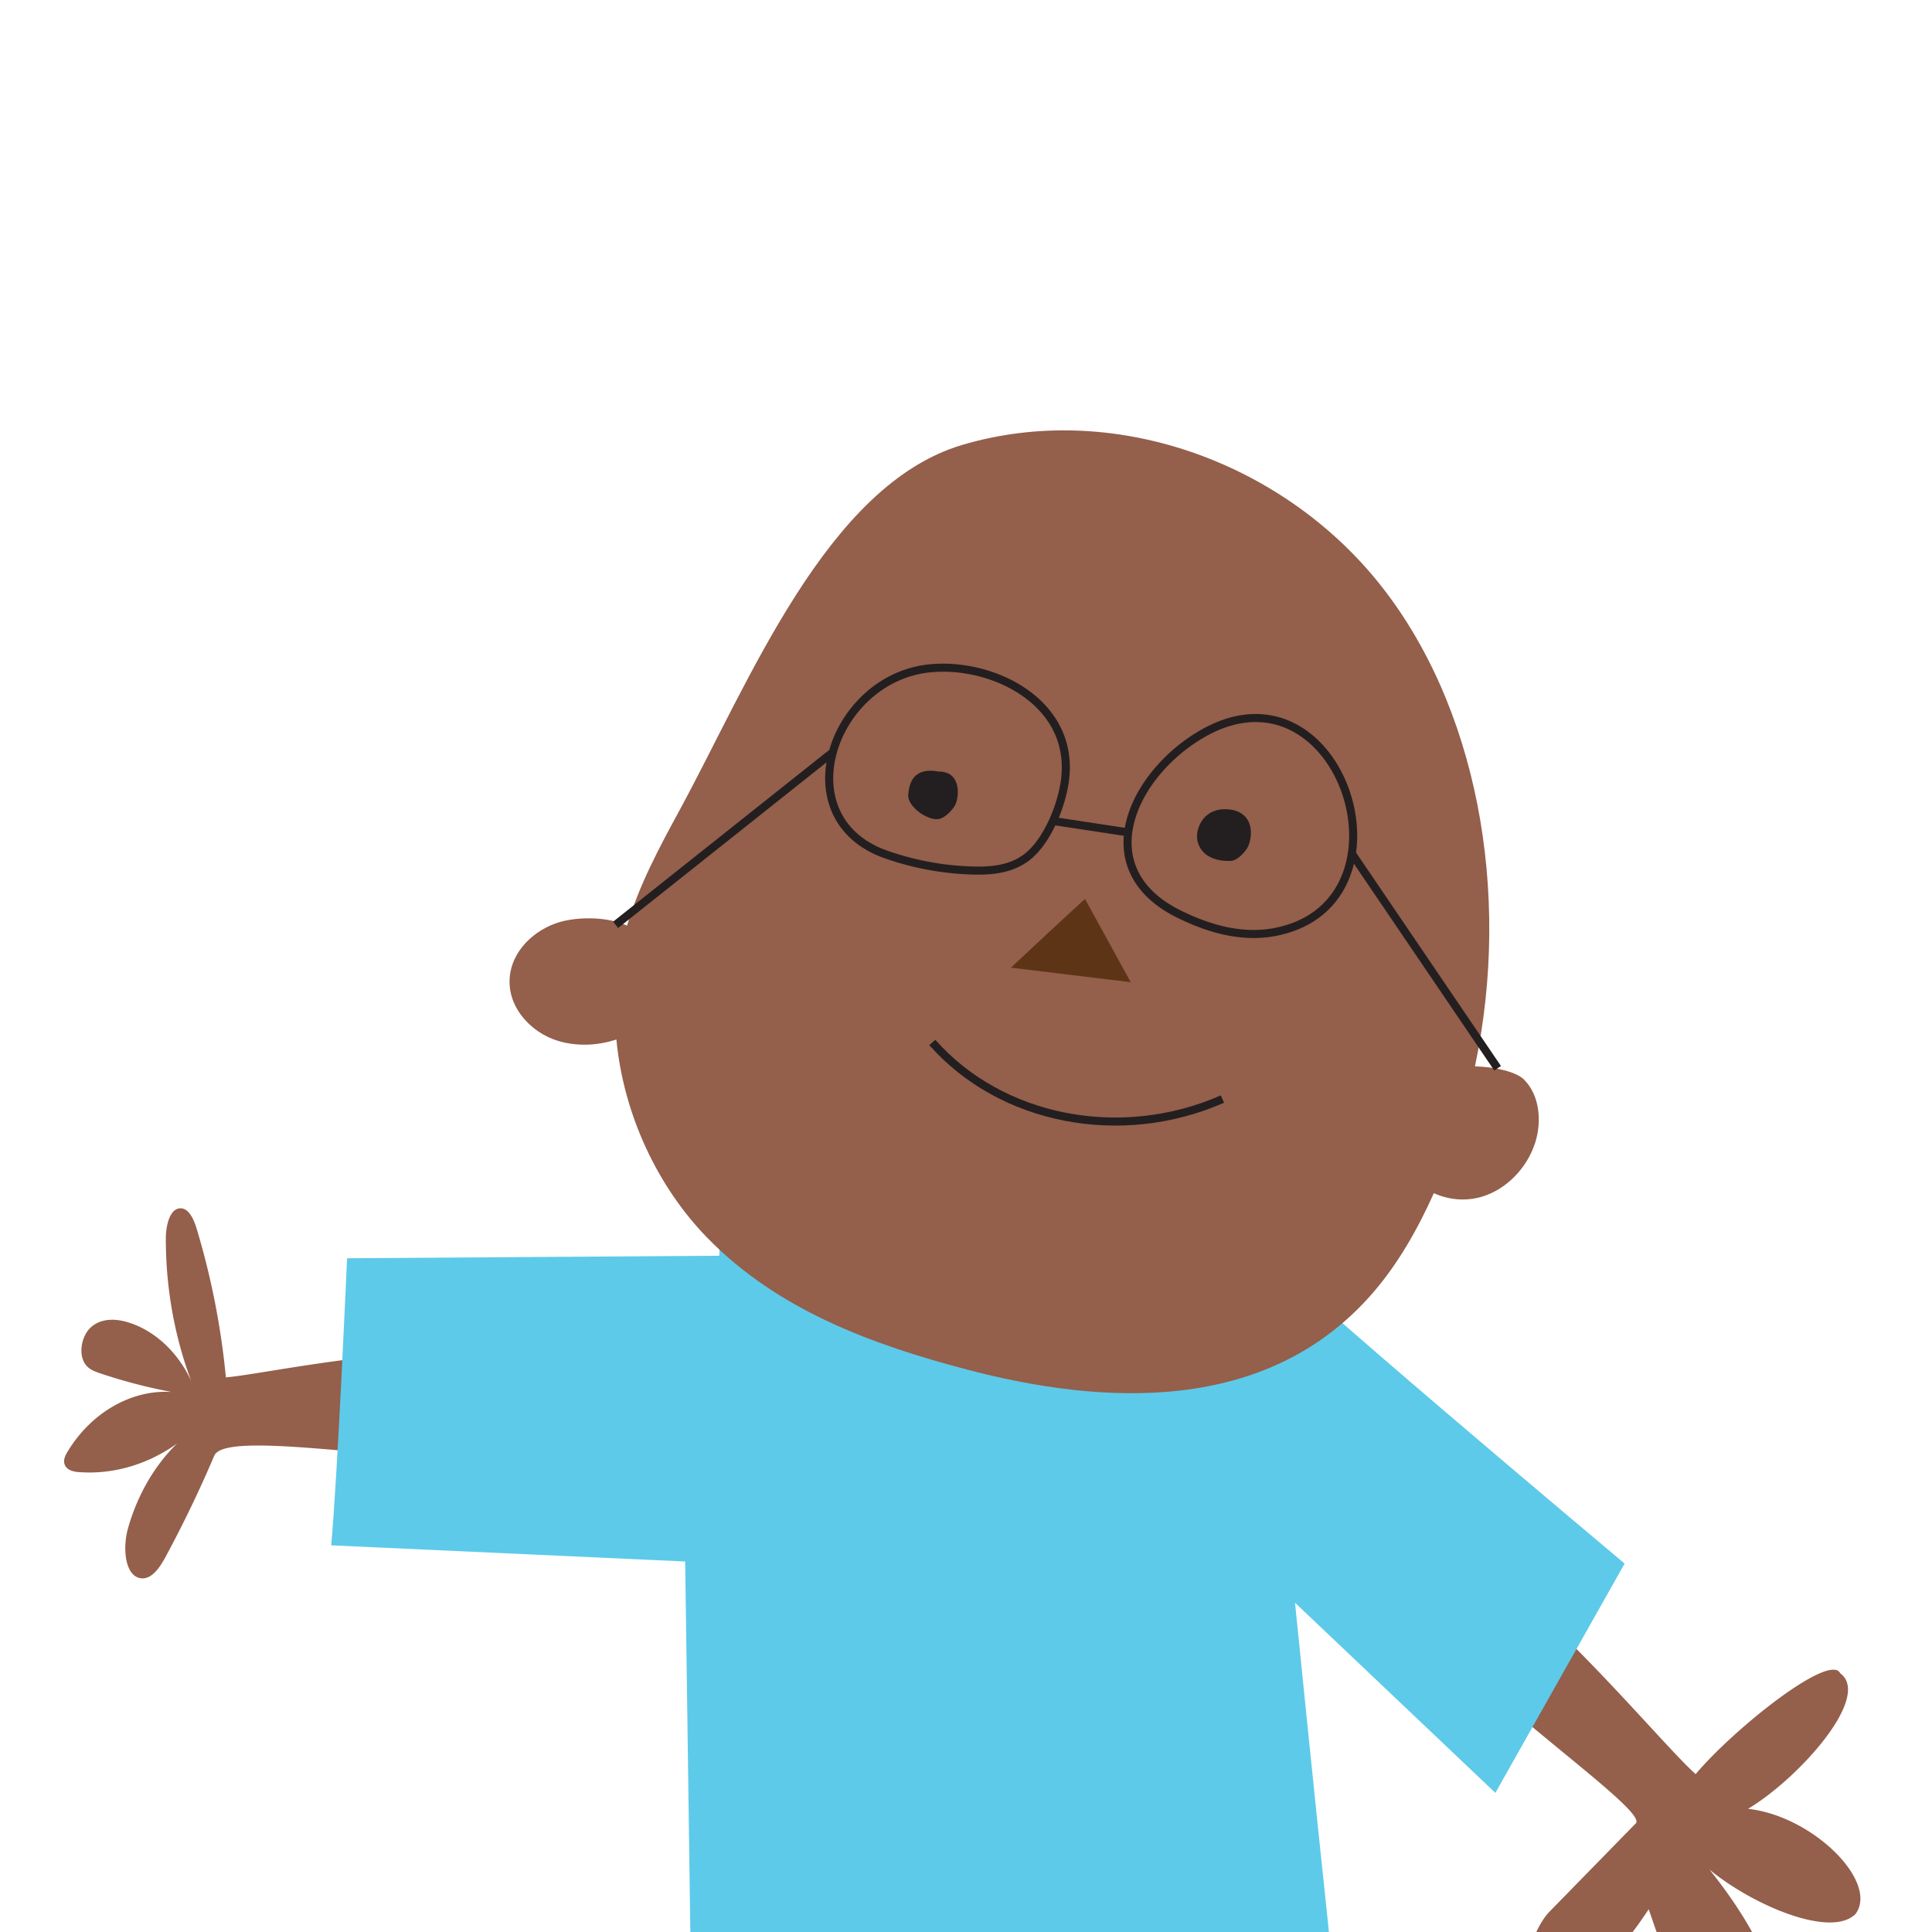 <svg xmlns="http://www.w3.org/2000/svg" width="240" height="240" fill="none" viewBox="0 0 240 240">
  <path fill="#945F4B" d="M28.059 171.087a95.85 95.85 0 0 0-3.618-18.42c-.357-1.179-.957-2.547-1.994-2.567-1.341-.027-1.84 2.109-1.846 3.726-.014 6.097 1.07 12.188 3.16 17.74-1.651-3.605-4.582-6.32-7.883-7.311-1.523-.458-3.255-.518-4.535.58-1.28 1.098-1.725 3.658-.532 4.891.438.452 1.01.661 1.563.849a65.9 65.9 0 0 0 8.974 2.345c-4.979-.344-10.032 2.547-12.963 7.425-.235.39-.471.848-.41 1.334.107.835.97 1.118 1.67 1.179 4.285.363 8.665-.89 12.357-3.544-2.823 2.742-4.972 6.474-6.124 10.625-.654 2.365-.371 5.929 1.684 6.124 1.307.121 2.297-1.347 3.012-2.675a150.729 150.729 0 0 0 6.043-12.558c2.095-4.925 49.723 6.993 47.62-4.771-2.56-14.317-39.272-5.491-46.185-4.958l.007-.014Zm182.572 49.312c4.784-5.68 16.716-15.166 17.969-12.532 3.969 2.897-5.174 13.084-11.454 16.831 8.065.889 16.278 9.082 13.354 13.064-3.052 3.058-12.754-1.078-18.144-5.518 1.802 2.233 3.787 5.025 5.292 7.756h-11.86c-.284-.795-.595-1.712-.978-2.825-.822 1.22-1.443 2.111-1.997 2.825h-11.966c.469-1.014 1.057-1.932 1.633-2.521 3.578-3.659 7.149-7.317 10.726-10.976 2.204-2.257-38.922-28.27-28.189-34.388 7.862-4.487 30.197 23.48 35.628 28.277l-.014.007Z"/>
  <path fill="#5DCAE9" d="m89.327 155.995-46.212.31s-1.186 27.247-1.974 35.662c14.66.667 29.315 1.341 43.975 2.008l.64 46.025h79.329c-1.744-16.351-4.212-40.898-4.212-40.898l24.888 23.615 16.056-28.486s-45.216-37.919-44.151-38.404l-2.513-21.648c-.182 1.712-64.7 7.937-64.7 7.937s-.816 7.741-1.112 13.893l-.014-.014Z"/>
  <path fill="#945F4B" d="M189.329 134.111c-.971-.963-3.578-1.583-6.105-1.643 4.589-21.736.223-45.081-12.12-60.267-12.128-14.93-32.933-22.436-51.549-16.939-16.817 4.966-26.425 29.356-35.136 45.384-2.5 4.602-5.02 9.278-6.522 14.344-2.203-1.037-5.444-1.125-7.816-.592-3.079.687-6.191 3.173-6.71 6.575-.6 3.955 2.54 7.317 5.97 8.335 2.317.694 4.85.599 7.229-.176.91 9.487 5.215 18.36 11.21 24.545 8.827 9.109 20.698 13.401 32.496 16.494 16.722 4.379 37.083 5.599 50.221-9.514 3.133-3.604 5.599-7.923 7.62-12.437 1.833.835 3.949 1.031 5.929.451 3.019-.882 5.619-3.503 6.65-6.69.883-2.729.526-5.99-1.374-7.863l.007-.007Z"/>
  <path fill="#5D3516" d="M134.791 111.69c.162-.256-9.217 8.516-9.217 8.516l14.89 1.806"/>
  <path fill="#231F20" d="M148.702 103.711c.094-1.368 1.219-3.72 4.507-3.079 2.533.626 2.405 3.126 1.859 4.467-.181.438-1.219 1.825-2.223 1.852-3.274.081-4.238-1.873-4.143-3.24Zm-35.879-4.939c.094-1.368.559-3.557 3.847-2.917 2.533-.014 2.581 2.708 2.035 4.05-.182.437-1.22 1.771-2.223 1.852-1.415.114-3.753-1.624-3.659-2.985Z"/>
  <path fill="#231F20" fill-rule="evenodd" d="M132.672 97.74c.987-5.332-1.33-9.398-4.912-11.981-3.559-2.567-8.383-3.69-12.535-3.207-6.206.724-10.786 5.513-12.232 10.694l-.036-.045-26.795 21.297.622.783 25.887-20.576c-.356 2.185-.145 4.399.763 6.373 1.102 2.398 3.212 4.396 6.474 5.545a36.026 36.026 0 0 0 10.864 2.015c2.292.068 4.857-.12 6.947-1.653 1.242-.909 2.181-2.213 2.918-3.558.162-.294.315-.592.461-.895l8.506 1.292c-.134 1.655.124 3.302.875 4.846.999 2.055 2.848 3.88 5.7 5.299 3.751 1.869 8.026 3.126 12.317 2.294 4.749-.918 7.685-3.66 9.093-7.097.247-.604.447-1.228.602-1.866l17.436 25.684.827-.562-18-26.514c.355-2.579.03-5.306-.848-7.801-1.261-3.583-3.683-6.754-6.963-8.341-3.305-1.6-7.404-1.553-11.902 1.165-4.335 2.62-7.866 6.882-8.879 11.253-.05.215-.094.432-.131.648l-8.208-1.247c.514-1.236.901-2.53 1.148-3.844l.001-.002Zm34.738 8.378c.412-2.5.125-5.198-.748-7.68-1.195-3.398-3.468-6.326-6.455-7.772-2.962-1.433-6.702-1.446-10.948 1.121-4.167 2.518-7.486 6.578-8.423 10.622-.466 2.013-.341 4.009.542 5.824.883 1.816 2.548 3.499 5.246 4.841 3.66 1.824 7.699 2.979 11.682 2.207 4.419-.854 7.078-3.37 8.358-6.494.344-.841.59-1.728.742-2.642l-.011-.017.015-.01Zm-52.07-22.573c3.919-.455 8.49.612 11.836 3.025 3.322 2.396 5.418 6.098 4.513 10.986a18.308 18.308 0 0 1-1.928 5.39c-.704 1.283-1.557 2.445-2.633 3.233-1.805 1.324-4.077 1.527-6.326 1.46a35.025 35.025 0 0 1-10.562-1.96c-3.032-1.067-4.919-2.89-5.898-5.019-.983-2.138-1.07-4.633-.408-7.065 1.328-4.878 5.629-9.375 11.406-10.05Z" clip-rule="evenodd"/>
  <path fill="#231F20" d="M152.053 136.988c-12.807 5.625-27.902 2.699-36.615-7.16l.749-.662c8.4 9.504 23.018 12.372 35.464 6.907l.402.915Z"/>
</svg>
